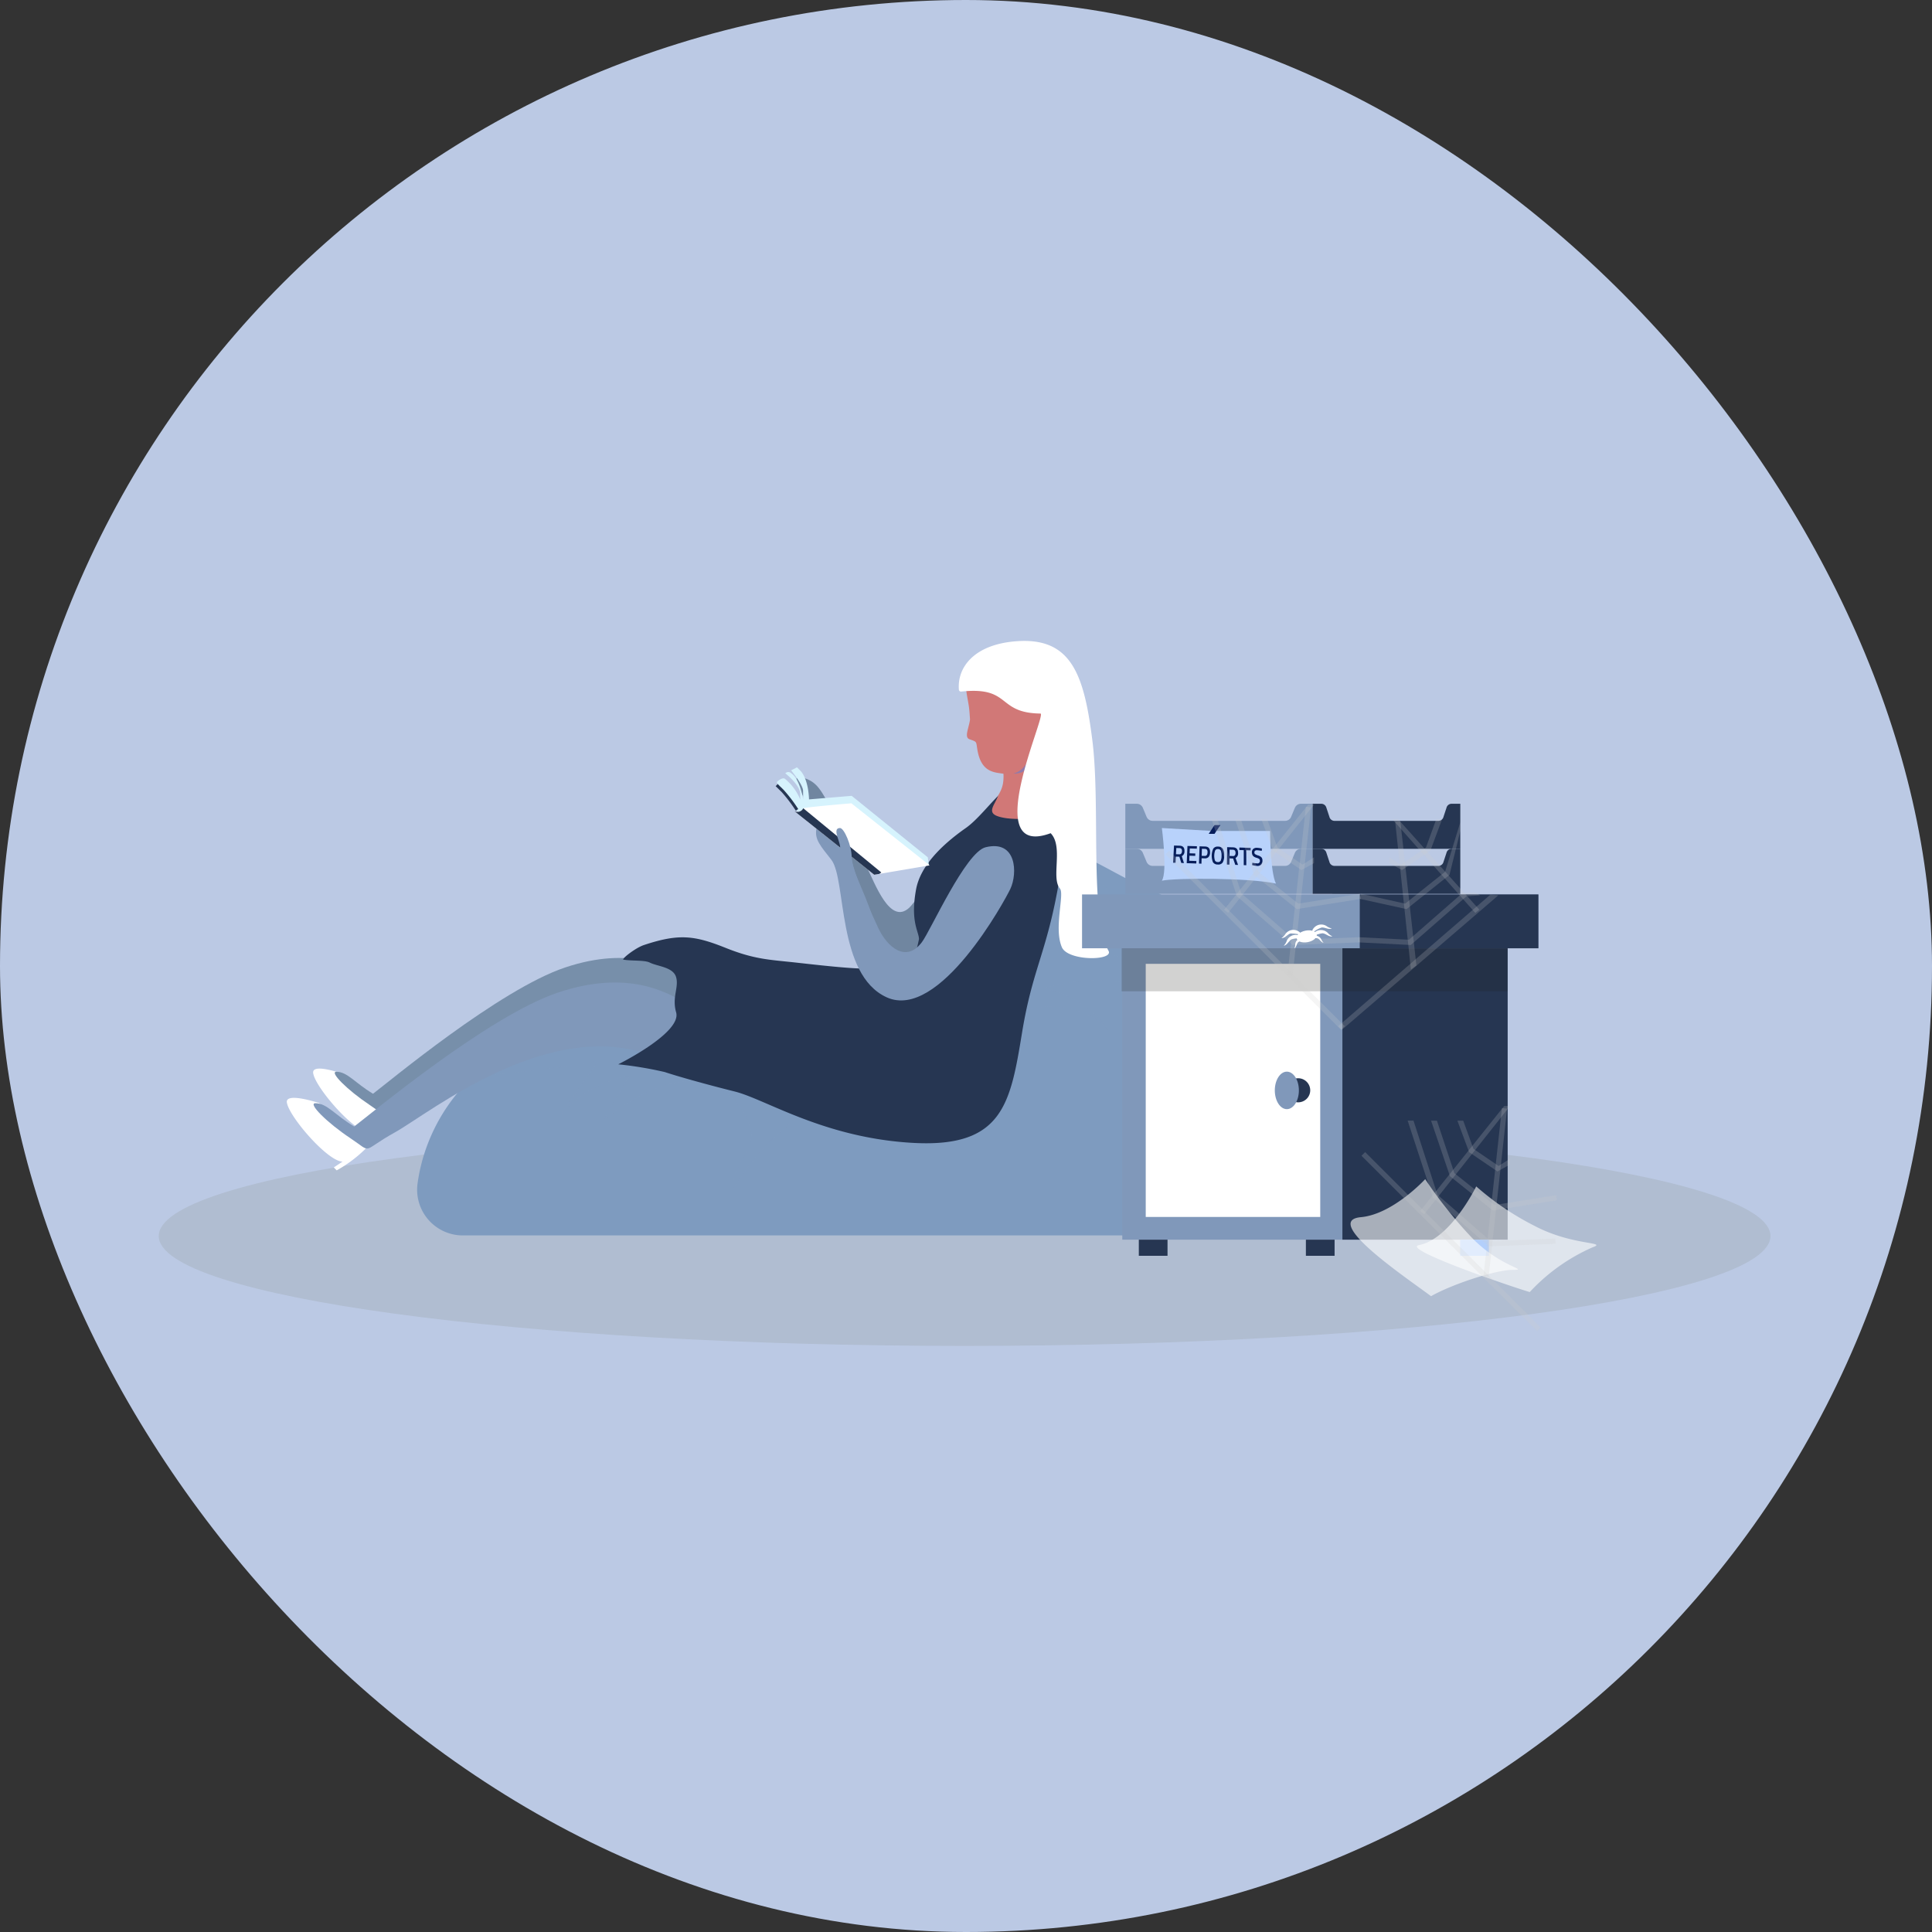 <svg id="Group_230" data-name="Group 230" xmlns="http://www.w3.org/2000/svg" xmlns:xlink="http://www.w3.org/1999/xlink" width="338" height="338" viewBox="0 0 338 338">
  <rect x="0" y="0" width="338" height="338" fill="#333333" stroke="none"/>
  <defs>
    <clipPath id="clip-path">
      <rect id="Rectangle_213" data-name="Rectangle 213" width="338" height="338" rx="169" fill="none"/>
    </clipPath>
    <clipPath id="clip-path-2">
      <rect id="Rectangle_173" data-name="Rectangle 173" width="338" height="338" fill="none"/>
    </clipPath>
    <clipPath id="clip-path-3">
      <path id="Path_285" data-name="Path 285" d="M233.992,249.406c-3.711.114-7.423,2.261-10.381,4.735-.312.256-.625.526-.924.8-.7.612-1.365,1.238-2.033,1.891a45.055,45.055,0,0,0-4.636,5.376,48,48,0,0,0-3.484,5.4,46.724,46.724,0,0,0-3.256,7.437.2.2,0,0,0-.029.085c-.071.2-.142.4-.2.612-.213.626-.4,1.252-.569,1.891-.086.3-.171.6-.228.9-.128.441-.228.882-.327,1.322-.014.057-.029.1-.043.157a11.929,11.929,0,0,1-1.834,4.38c-3.025,4.2-6.591,3.4-10.24,2.593a20.24,20.24,0,0,0-4.507-.644,16.219,16.219,0,0,0-4.422.811,32.91,32.91,0,0,1-4.167.981,13.646,13.646,0,0,1-2.943.056c-5.518-.441-10.694-3.839-16.069-5.73-.526-.185-1.066-.355-1.607-.5a30.032,30.032,0,0,0-8.4-1.223,31.473,31.473,0,0,0-16.681,4.594,23.8,23.8,0,0,0-2.019,1.379,25.409,25.409,0,0,0-2.859,2.389,31.806,31.806,0,0,0-9.058,15.571,30.608,30.608,0,0,0-.6,3.214c0,.042-.014.071-.014.1a7.994,7.994,0,0,0,7.992,8.874H271.478a8.6,8.6,0,0,0,7.778-4.607c0-.028.014-.043.014-.057.882-1.821.91-4.636.427-7.821a71.706,71.706,0,0,0-6.613-19.525c-3.071-5.689-7.537-22.625-23.194-28.811-2.972-1.18-7.1-3.726-10.495-5.3-.725-.327-1.407-.626-2.047-.839a9.174,9.174,0,0,0-2.873-.5c-.17,0-.327,0-.483.014" transform="translate(-122.403 -249.392)" fill="none"/>
    </clipPath>
    <clipPath id="clip-path-4">
      <rect id="Rectangle_174" data-name="Rectangle 174" width="150.124" height="60.166" fill="none"/>
    </clipPath>
    <clipPath id="clip-path-6">
      <rect id="Rectangle_176" data-name="Rectangle 176" width="4.469" height="6.996" fill="none"/>
    </clipPath>
    <clipPath id="clip-path-7">
      <path id="Path_290" data-name="Path 290" d="M300.959,215.686c.066-2.05-1.494,4.871-4.054,5.9-1.023.511,0,1.024,1.536.511s2.477-5.135,2.519-6.407" transform="translate(-296.493 -215.309)" fill="none"/>
    </clipPath>
    <linearGradient id="linear-gradient" x1="-34.241" y1="23.573" x2="-34.125" y2="23.573" gradientUnits="objectBoundingBox">
      <stop offset="0" stop-color="#0e4fb6"/>
      <stop offset="0.858" stop-color="#337ef5"/>
      <stop offset="1" stop-color="#337ef5"/>
    </linearGradient>
    <clipPath id="clip-path-8">
      <path id="Path_297" data-name="Path 297" d="M234.705,236.612a1.121,1.121,0,0,1-1.53.528l13.945,11.109,9.692-1.643-13.686-10.855s-7.144.591-8.42.861" transform="translate(-233.175 -235.751)" fill="none"/>
    </clipPath>
    <clipPath id="clip-path-10">
      <rect id="Rectangle_187" data-name="Rectangle 187" width="67.527" height="7.533" fill="none"/>
    </clipPath>
    <clipPath id="clip-path-11">
      <rect id="Rectangle_189" data-name="Rectangle 189" width="31.374" height="31.343" fill="none"/>
    </clipPath>
    <clipPath id="clip-path-12">
      <rect id="Rectangle_190" data-name="Rectangle 190" width="25.873" height="21.998" fill="none"/>
    </clipPath>
    <clipPath id="clip-path-13">
      <rect id="Rectangle_191" data-name="Rectangle 191" width="22.024" height="15.72" fill="none"/>
    </clipPath>
    <clipPath id="clip-path-14">
      <rect id="Rectangle_192" data-name="Rectangle 192" width="9.214" height="8.893" fill="none"/>
    </clipPath>
    <clipPath id="clip-path-15">
      <rect id="Rectangle_194" data-name="Rectangle 194" width="4.161" height="29.506" fill="none"/>
    </clipPath>
    <clipPath id="clip-path-16">
      <rect id="Rectangle_195" data-name="Rectangle 195" width="15.735" height="18.948" fill="none"/>
    </clipPath>
    <clipPath id="clip-path-17">
      <rect id="Rectangle_196" data-name="Rectangle 196" width="28.025" height="23.665" fill="none"/>
    </clipPath>
    <clipPath id="clip-path-18">
      <rect id="Rectangle_197" data-name="Rectangle 197" width="21.266" height="9.201" fill="none"/>
    </clipPath>
    <clipPath id="clip-path-19">
      <rect id="Rectangle_198" data-name="Rectangle 198" width="17.535" height="15.208" fill="none"/>
    </clipPath>
    <clipPath id="clip-path-20">
      <rect id="Rectangle_199" data-name="Rectangle 199" width="9.215" height="8.893" fill="none"/>
    </clipPath>
    <clipPath id="clip-path-21">
      <rect id="Rectangle_200" data-name="Rectangle 200" width="3.713" height="25.923" fill="none"/>
    </clipPath>
    <clipPath id="clip-path-22">
      <rect id="Rectangle_201" data-name="Rectangle 201" width="15.224" height="16.389" fill="none"/>
    </clipPath>
    <clipPath id="clip-path-23">
      <rect id="Rectangle_202" data-name="Rectangle 202" width="29.285" height="20.476" fill="none"/>
    </clipPath>
    <clipPath id="clip-path-24">
      <rect id="Rectangle_203" data-name="Rectangle 203" width="31.407" height="18.489" fill="none"/>
    </clipPath>
    <clipPath id="clip-path-29">
      <rect id="Rectangle_210" data-name="Rectangle 210" width="4.16" height="29.506" fill="none"/>
    </clipPath>
    <clipPath id="clip-path-30">
      <rect id="Rectangle_211" data-name="Rectangle 211" width="15.736" height="18.948" fill="none"/>
    </clipPath>
  </defs>
  <g id="Group_229" data-name="Group 229" clip-path="url(#clip-path)">
    <rect id="Rectangle_172" data-name="Rectangle 172" width="338" height="338" fill="#bbc9e4"/>
    <g id="Group_149" data-name="Group 149">
      <g id="Group_148" data-name="Group 148" clip-path="url(#clip-path-2)">
        <path id="Path_279" data-name="Path 279" d="M328.557,349.723c0,10.618-63.121,19.225-140.984,19.225S46.589,360.342,46.589,349.723,109.71,330.5,187.573,330.5s140.984,8.607,140.984,19.225" transform="translate(-18.816 -133.482)" fill="#b0bdd1"/>
        <path id="Path_280" data-name="Path 280" d="M98.491,330.55a23.326,23.326,0,0,1-5.59,4.333l-.512-.512,1.536-1.024c-2.559,0-9.214-7.679-9.726-10.238-.511-2.048,5.631,0,5.631,0Z" transform="translate(-33.994 -130.13)" fill="#fff"/>
        <path id="Path_281" data-name="Path 281" d="M106.218,321.962a23.326,23.326,0,0,1-5.59,4.333l-.512-.512,1.536-1.024c-2.559,0-9.214-7.679-9.726-10.238-.511-2.048,5.119,0,5.119,0Z" transform="translate(-37.114 -126.661)" fill="#fff"/>
        <path id="Path_282" data-name="Path 282" d="M267.751,235.122c-3.546.729-12.786,14.392-14.279,15.779-3.365,3.128-6-4.246-7.515-7.285-2.559-5.119-3.618-7.037-4.607-8.19-3.072-3.583-3.072-6.143-6.143-7.167-2.279-.759-2.187.2,2.048,7.167,2.232,3.672,6.143,19.963,12.189,25.261,5.944,5.206,21.369-16.232,22.35-18.118,1.377-2.647,1.472-8.58-4.043-7.447" transform="translate(-94.396 -92.101)" fill="#7086a0"/>
        <path id="Path_283" data-name="Path 283" d="M130.453,316.854H271.477a8.6,8.6,0,0,0,7.779-4.607c0-.029.014-.042.014-.057.882-1.821.91-4.636.427-7.822a71.707,71.707,0,0,0-6.613-19.524c-3.072-5.688-7.537-22.625-23.193-28.811-2.972-1.18-7.1-3.725-10.495-5.3-.725-.327-1.408-.626-2.048-.839a9.176,9.176,0,0,0-2.873-.5c-.171,0-.327,0-.483.014-3.711.114-7.423,2.261-10.381,4.736-.313.256-.626.526-.925.8-.7.611-1.365,1.237-2.033,1.891a45.055,45.055,0,0,0-4.636,5.376,47.834,47.834,0,0,0-3.484,5.4,46.75,46.75,0,0,0-3.257,7.437.2.2,0,0,0-.029.085c-.071.2-.142.4-.2.612-.213.626-.4,1.252-.569,1.891-.085.3-.17.6-.227.9-.128.441-.228.882-.327,1.322-.014.057-.029.1-.043.157a11.922,11.922,0,0,1-1.834,4.38c-4.266,5.93-9.613,1.891-14.747,1.948a16.273,16.273,0,0,0-4.422.811,32.8,32.8,0,0,1-4.167.981,13.616,13.616,0,0,1-2.944.057c-5.518-.441-10.694-3.839-16.069-5.73-.526-.185-1.066-.355-1.607-.5a30.036,30.036,0,0,0-8.4-1.223,31.473,31.473,0,0,0-16.681,4.594,23.946,23.946,0,0,0-2.019,1.379,25.4,25.4,0,0,0-2.858,2.389,31.8,31.8,0,0,0-9.059,15.571,30.608,30.608,0,0,0-.6,3.214c0,.042-.014.071-.014.1a8,8,0,0,0,7.992,8.873" transform="translate(-49.436 -100.724)" fill="#7e9bbf"/>
      </g>
    </g>
    <g id="Group_154" data-name="Group 154" transform="translate(72.967 148.668)">
      <g id="Group_153" data-name="Group 153" clip-path="url(#clip-path-3)">
        <g id="Group_152" data-name="Group 152" transform="translate(-11.715 -0.64)" opacity="0.1">
          <g id="Group_151" data-name="Group 151">
            <g id="Group_150" data-name="Group 150" clip-path="url(#clip-path-4)">
              <path id="Path_284" data-name="Path 284" d="M102.75,281.95l.028.1c.029.085.043.185.072.284l.753,3.726a6.1,6.1,0,0,0,.427,1.337l.683,1.465a.458.458,0,0,0,.64.227l1.593-.782a11.234,11.234,0,0,0,4.564-1.166l.1,1.877,15.443-2.745a25.408,25.408,0,0,0-2.858,2.389c8.959-.882,17.761-1.778,22.084-2.873-2.247,3.171-4.48,6.328-6.727,9.5a20.98,20.98,0,0,1,12.06-6.8c-1.508,2.574-3.029,5.134-4.551,7.708,5.318-3.911,11.675-8.034,18.046-6.285a11.222,11.222,0,0,1,7.722,7.949c.925,3.768-3.5,6.47-3.157,10.622A43.742,43.742,0,0,1,183,294.422a2.17,2.17,0,0,1,.37-.256.518.518,0,0,1,.142-.1,43.807,43.807,0,0,1,16.211-6.47c-.384,2.005-.768,4.025-1.152,6.03-.071.37-.142.725-.213,1.1.426-.427.853-.853,1.28-1.266.9-.9,1.806-1.792,2.7-2.688.342-.341.683-.683,1.024-1.038.241-.228.469-.455.711-.7q-.234.9-.469,1.792c-.711,2.8-1.436,5.588-2.162,8.39,1.066-2.261,2.133-4.55,3.314-6.755a46.82,46.82,0,0,1,4.181-6.669,27.51,27.51,0,0,1,6.043-5.873,20.333,20.333,0,0,1,2.033-1.28,19.13,19.13,0,0,1,4.181-1.707q.491-.128.981-.213c4.721-.967,9.983.213,13.239,3.74a17.479,17.479,0,0,0-11.519-7.209,32.729,32.729,0,0,1,28.982,5.02A30.011,30.011,0,0,0,229.2,266.493c2.033-3.769,4.082-7.537,6.115-11.305-5.393-.448-11.526,11.2-8.494-6.868-4.776,7.6-11.82,21.352-13.7,23.129-2.133,1.76-13.465,5.765-19.854,5.824-2.626,3.242-6.119,3.04-7.384,3.509l-5.646,2.523c-7.288,3.855-11.224.148-16.766-1.737-2.516-.855-4.992-1.664-7.224-2.247h-.014a27.142,27.142,0,0,0-4.707-.867,30.186,30.186,0,0,0-6.74.384c-5.361.824-10.978,2.56-16.623,3-6.044.483-11.789-.085-16.539-.355-.142-.014-.284-.029-.412-.029a41.565,41.565,0,0,0-5.461-.042c-.2.014-.4.028-.583.057a10.521,10.521,0,0,0-2.417.483" transform="translate(-102.75 -248.319)" fill="#7e9bbf"/>
            </g>
          </g>
        </g>
      </g>
    </g>
    <g id="Group_161" data-name="Group 161">
      <g id="Group_160" data-name="Group 160" clip-path="url(#clip-path-2)">
        <path id="Path_286" data-name="Path 286" d="M159.395,284.4c-2.883-1.6-9.289-5.446-20.821-1.6s-31.071,20.18-33.634,22.1c-3.2-1.922-4.485-3.844-6.407-3.844-1.281,0,1.922,3.2,5.766,5.766s1.6,2.242,7.367-.961,26.266-19.86,43.564-12.172c1.922,0,4.56-9.069,4.164-9.289" transform="translate(-39.68 -113.55)" fill="#778faa"/>
        <path id="Path_287" data-name="Path 287" d="M156.884,291.8c-3.058-1.7-9.851-5.775-22.08-1.7s-32.951,21.4-35.668,23.439c-3.4-2.038-4.756-4.076-6.794-4.076-1.359,0,2.038,3.4,6.114,6.114s1.7,2.378,7.813-1.019,27.855-21.062,46.2-12.908c2.038,0,4.836-9.618,4.416-9.851" transform="translate(-37.172 -116.457)" fill="#8098ba"/>
        <path id="Path_288" data-name="Path 288" d="M259.141,243.755c-2.258,15.806-5.027,17.834-7.053,30.17s-3.323,20.132-18.98,19.29-25.848-7.635-31.283-8.993-10.191-2.718-12.229-3.4a65.455,65.455,0,0,0-8.153-1.359s11.149-5.509,10.126-9.092c-.757-2.651.508-4.349,0-6.143s-3.248-1.88-4.607-2.56c-.92-.46-3.1-.262-4.607-.511-.42-.07,2.048-2.048,3.583-2.56,6.143-2.048,8.86-1.677,14.333.512,5.086,2.034,7.679,2.048,12.286,2.559,5.568.619,13.047,1.489,14.405.81,4.628-2.314,5.056,4.607,7.094-4.9,0-1.359-1.55-2.991-.511-8.7.719-3.956,4.215-7.609,8.7-10.75,3.01-2.107,6.655-7.715,8.191-7.167,7.167,2.559,9.214,9.214,8.7,12.8" transform="translate(-73.282 -93.264)" fill="#263652"/>
        <path id="Path_289" data-name="Path 289" d="M298.079,223.46,292.7,222.4c1.063,4.432,0,5.631-.511,6.655-.512,1.536-2.06,2.9,0,3.584,1.536.511,3.583.511,6.364.4.145-.006.29.107.29-.06l-.039-1.8a10.424,10.424,0,0,1,.069-1.456,11.785,11.785,0,0,0-.792-6.262" transform="translate(-117.588 -89.821)" fill="#d17877"/>
        <g id="Group_159" data-name="Group 159" transform="translate(176.745 128.35)" opacity="0.4">
          <g id="Group_158" data-name="Group 158">
            <g id="Group_157" data-name="Group 157" clip-path="url(#clip-path-6)">
              <g id="Group_156" data-name="Group 156" transform="translate(0 0)">
                <g id="Group_155" data-name="Group 155" clip-path="url(#clip-path-7)">
                  <rect id="Rectangle_175" data-name="Rectangle 175" width="5.144" height="8.969" transform="translate(-0.612 -1.673)" fill="url(#linear-gradient)"/>
                </g>
              </g>
            </g>
          </g>
        </g>
        <path id="Path_291" data-name="Path 291" d="M301.832,205.7a20.031,20.031,0,0,0,1.472-6.711c-.985-5.573-3.94-8.128-6.932-9.231a11.349,11.349,0,0,0-6.778-.254c-8.446,2.2-5.917,7.475-5.57,10.944.079.795.138,1.826.138,1.826-.222,1.562-1.045,3.086-.088,3.431,1.348.486,1.13.321,1.379,1.831.64,3.872,2.83,3.955,4.435,4.182,1.813.255,3.791.181,5.46-4.426,1.63-.165,5.846-.083,6.485-1.592" transform="translate(-114.461 -76.375)" fill="#d17877"/>
        <path id="Path_292" data-name="Path 292" d="M299.075,231.415c-1.6-1.853.662-7.356-1.625-9.679-12.607,4.65-.578-20.915-1.778-20.933-7.757-.1-5.012-4.78-13.863-3.848a.363.363,0,0,1-.41-.307c-.326-3.973,2.728-8.015,10.245-8.509,9.481-.623,11.674,5.949,13.11,17.409s-.52,30.751,2.817,36.754c.99,1.781-7.093,1.847-8.156-.615-1.45-3.36.5-9.3-.34-10.272" transform="translate(-113.642 -75.969)" fill="#fff"/>
        <path id="Path_293" data-name="Path 293" d="M245.868,245.589c-.937,1.2,2.129,8.22,4.466,13.284,1.609,3.486,4.922,6.236,7.679,2.56,1.536-2.048,7.629-15.732,11.143-16.6,5.467-1.349,5.6,4.582,4.332,7.282-.906,1.923-12.4,23.138-21.624,18.979-8.758-3.95-7.057-20.65-9.683-24.052-1.856-2.4-3.047-3.577-2.6-5.574.356-1.579,1.707-2.586,2.777-2.179s1.524,1.79.867,3.514c-.814,2.14,1.39,2.232,1.681,1.375s.712-3.159,1.782-2.751c.677.257.3,2.726-.823,4.161" transform="translate(-96.725 -96.608)" fill="#8098ba"/>
        <path id="Path_294" data-name="Path 294" d="M254.568,242.264l-.2-1.419-13.31-10.75-7.465.621s-.04-3.583-1.592-5.1l-.518-.507-1.018.523s2.076,2.537,2.087,3.561.017,1.536.017,1.536-.551-3.577-2.1-4.584a.709.709,0,0,0-1.024.011s2.582,2.019,2.6,3.555l.011,1.024a9.169,9.169,0,0,0-2.6-3.555c-.517-.506-1.53.529-1.53.529l3.64,5.08,9.956-.361Z" transform="translate(-92.056 -90.865)" fill="#d6f3fd"/>
        <path id="Path_295" data-name="Path 295" d="M256.812,246.606l-9.692,1.643-13.945-11.108a1.121,1.121,0,0,0,1.53-.529c1.276-.27,8.42-.861,8.42-.861Z" transform="translate(-94.175 -95.215)" fill="#fff"/>
      </g>
    </g>
    <g id="Group_163" data-name="Group 163" transform="translate(139 140.536)">
      <g id="Group_162" data-name="Group 162" clip-path="url(#clip-path-8)">
        <path id="Path_296" data-name="Path 296" d="M234.358,237.2l13.651,11.232-1.23.917L232.316,237.73Z" transform="translate(-232.828 -236.334)" fill="#263652"/>
      </g>
    </g>
    <g id="Group_228" data-name="Group 228">
      <g id="Group_227" data-name="Group 227" clip-path="url(#clip-path-2)">
        <path id="Path_298" data-name="Path 298" d="M231.159,234.757a25.636,25.636,0,0,0-2.487-3.274l-1.035-1.013.358-.366,1.035,1.013a25.449,25.449,0,0,1,2.559,3.362Z" transform="translate(-91.938 -92.934)" fill="#263652"/>
        <path id="Path_299" data-name="Path 299" d="M243.084,245.565c1.536,1.024,1.774,1.887,2.048,1.024s-1.536-3.583,0-3.583c.724,0,2.048,3.072,2.048,5.119,0,2.289,1.95,5.28,3.583,10.238" transform="translate(-98.177 -98.145)" fill="#8098ba"/>
        <rect id="Rectangle_178" data-name="Rectangle 178" width="67.422" height="52.717" transform="translate(196.34 164.164)" fill="#8098ba"/>
        <rect id="Rectangle_179" data-name="Rectangle 179" width="28.909" height="52.717" transform="translate(234.852 164.164)" fill="#263652"/>
        <rect id="Rectangle_180" data-name="Rectangle 180" width="79.839" height="9.418" transform="translate(189.302 156.48)" fill="#8098ba"/>
        <rect id="Rectangle_181" data-name="Rectangle 181" width="31.251" height="9.418" transform="translate(237.89 156.48)" fill="#263652"/>
        <rect id="Rectangle_182" data-name="Rectangle 182" width="30.53" height="44.288" transform="translate(200.444 168.618)" fill="#fff"/>
        <rect id="Rectangle_183" data-name="Rectangle 183" width="5.022" height="2.82" transform="translate(199.234 216.881)" fill="#263652"/>
        <rect id="Rectangle_184" data-name="Rectangle 184" width="5.022" height="2.82" transform="translate(228.463 216.881)" fill="#263652"/>
        <rect id="Rectangle_185" data-name="Rectangle 185" width="5.022" height="2.82" transform="translate(255.454 216.881)" fill="#4187f5"/>
        <path id="Path_300" data-name="Path 300" d="M381.669,318.567a2.106,2.106,0,1,1-2.106-2.126,2.116,2.116,0,0,1,2.106,2.126" transform="translate(-152.447 -127.804)" fill="#263652"/>
        <path id="Path_301" data-name="Path 301" d="M378.342,317.785c0,1.812-.943,3.28-2.106,3.28s-2.106-1.468-2.106-3.28.943-3.28,2.106-3.28,2.106,1.468,2.106,3.28" transform="translate(-151.104 -127.022)" fill="#8098ba"/>
        <g id="Group_166" data-name="Group 166" transform="translate(196.234 165.897)" opacity="0.2">
          <g id="Group_165" data-name="Group 165">
            <g id="Group_164" data-name="Group 164" clip-path="url(#clip-path-10)">
              <rect id="Rectangle_186" data-name="Rectangle 186" width="67.528" height="7.533" transform="translate(0 -0.001)" fill="#1d1d1b"/>
            </g>
          </g>
        </g>
        <path id="Path_302" data-name="Path 302" d="M333.319,249.808l.663,1.587a1.138,1.138,0,0,0,1.051.7h23.178a1.139,1.139,0,0,0,1.051-.7l.664-1.587a1.138,1.138,0,0,1,1.05-.7h2.01v7.879H330.258v-7.879h2.01a1.139,1.139,0,0,1,1.051.7" transform="translate(-133.385 -100.61)" fill="#8098ba"/>
        <path id="Path_303" data-name="Path 303" d="M333.319,236.59l.663,1.587a1.139,1.139,0,0,0,1.051.7h23.178a1.14,1.14,0,0,0,1.051-.7l.664-1.587a1.138,1.138,0,0,1,1.05-.7h2.01v7.88H330.258v-7.88h2.01a1.139,1.139,0,0,1,1.051.7" transform="translate(-133.385 -95.271)" fill="#8098ba"/>
        <path id="Path_304" data-name="Path 304" d="M387.634,249.808l.524,1.587a.923.923,0,0,0,.83.7h18.3a.924.924,0,0,0,.83-.7l.524-1.587a.923.923,0,0,1,.83-.7h1.587v7.879H385.217v-7.879H386.8a.925.925,0,0,1,.83.7" transform="translate(-155.581 -100.61)" fill="#263652"/>
        <path id="Path_305" data-name="Path 305" d="M387.634,236.59l.524,1.587a.924.924,0,0,0,.83.7h18.3a.925.925,0,0,0,.83-.7l.524-1.587a.923.923,0,0,1,.83-.7h1.587v7.88H385.217v-7.88H386.8a.925.925,0,0,1,.83.7" transform="translate(-155.581 -95.271)" fill="#263652"/>
        <path id="Path_306" data-name="Path 306" d="M340.979,243.005s1.024,7.679,0,9.214c2.56-.512,15.357-.512,19.964.512-1.023-2.048-1.023-9.214-1.023-9.214H349.681Z" transform="translate(-137.715 -98.145)" fill="#b8d2fb"/>
        <path id="Path_307" data-name="Path 307" d="M354.719,243.682l1.024-1.536h1.024l-1.024,1.536Z" transform="translate(-143.264 -97.798)" fill="#071e5b"/>
        <path id="Path_308" data-name="Path 308" d="M344.761,250.084l-.057,1.078-.427-.015.163-3,.988.03q.883.027.839.975a.9.9,0,0,1-.47.854l.38,1.205-.471-.017-.328-1.093Zm1.071-.939q.026-.536-.424-.55l-.567-.017-.057,1.085.578.019a.391.391,0,0,0,.344-.14.685.685,0,0,0,.127-.4" transform="translate(-139.047 -100.222)" fill="#071e5b"/>
        <path id="Path_309" data-name="Path 309" d="M348.274,251.279l.132-3.01,1.654.05-.016.423-1.232-.038-.036.848,1.005.033-.016.422-1.006-.033-.037.885,1.243.042-.016.436Z" transform="translate(-140.661 -100.271)" fill="#071e5b"/>
        <path id="Path_310" data-name="Path 310" d="M352.882,250.482l-.544-.018-.031.948-.432-.015.1-3.021.966.03q.9.027.872,1.035a1.213,1.213,0,0,1-.248.788.831.831,0,0,1-.687.253m-.531-.444.539.018c.31.01.472-.2.484-.63a.715.715,0,0,0-.1-.451.422.422,0,0,0-.347-.151l-.536-.017Z" transform="translate(-142.115 -100.314)" fill="#071e5b"/>
        <path id="Path_311" data-name="Path 311" d="M357.527,251.246a.918.918,0,0,1-.858.348.945.945,0,0,1-.843-.408,3.013,3.013,0,0,1,.057-2.366.907.907,0,0,1,.848-.359.926.926,0,0,1,.832.41,2.3,2.3,0,0,1,.224,1.2,2.231,2.231,0,0,1-.26,1.179m-1.354-.368a.524.524,0,0,0,.5.281.505.505,0,0,0,.513-.242,2.029,2.029,0,0,0,.145-.862,2.115,2.115,0,0,0-.119-.882.513.513,0,0,0-.495-.287.5.5,0,0,0-.507.256,2.878,2.878,0,0,0-.042,1.736" transform="translate(-143.624 -100.348)" fill="#071e5b"/>
        <path id="Path_312" data-name="Path 312" d="M360.527,250.586l-.012,1.094-.439-.015.039-3.044,1.015.031q.907.027.9.99a.874.874,0,0,1-.447.867l.442,1.223-.485-.017-.383-1.109Zm1.058-.953c0-.362-.151-.548-.458-.558l-.583-.018-.012,1.1.594.019a.387.387,0,0,0,.347-.142.668.668,0,0,0,.113-.4" transform="translate(-145.428 -100.413)" fill="#071e5b"/>
        <path id="Path_313" data-name="Path 313" d="M363.73,249.168v-.436l1.966.06,0,.438-.762-.023.006,2.622-.446-.016v-2.621Z" transform="translate(-146.903 -100.458)" fill="#071e5b"/>
        <path id="Path_314" data-name="Path 314" d="M368.34,249.233q-.5-.015-.5.38a.352.352,0,0,0,.122.3,2.242,2.242,0,0,0,.529.231,1.428,1.428,0,0,1,.58.324.825.825,0,0,1,.176.565.944.944,0,0,1-.236.723.881.881,0,0,1-.669.22,3.55,3.55,0,0,1-.753-.117l-.144-.036.041-.4a6.03,6.03,0,0,0,.824.11.418.418,0,0,0,.49-.48.367.367,0,0,0-.116-.29,1.662,1.662,0,0,0-.5-.218,1.374,1.374,0,0,1-.584-.321.864.864,0,0,1-.194-.612.756.756,0,0,1,.234-.615.935.935,0,0,1,.66-.19,3.967,3.967,0,0,1,.721.1l.139.03-.03.4a7.239,7.239,0,0,0-.786-.1" transform="translate(-148.386 -100.484)" fill="#071e5b"/>
        <g id="Group_169" data-name="Group 169" transform="translate(203.891 148.829)" opacity="0.2">
          <g id="Group_168" data-name="Group 168">
            <g id="Group_167" data-name="Group 167" clip-path="url(#clip-path-11)">
              <rect id="Rectangle_188" data-name="Rectangle 188" width="0.907" height="43.441" transform="translate(0 0.642) rotate(-45.029)" fill="#ccc"/>
            </g>
          </g>
        </g>
        <g id="Group_172" data-name="Group 172" transform="translate(211.967 143.325)" opacity="0.2">
          <g id="Group_171" data-name="Group 171">
            <g id="Group_170" data-name="Group 170" clip-path="url(#clip-path-12)">
              <path id="Path_315" data-name="Path 315" d="M369.756,262.427,360,253.908l-4.424-13.478H356.6l4.189,12.961,9.288,8.114,11.33-.436.042.9Z" transform="translate(-355.578 -240.429)" fill="#ccc"/>
            </g>
          </g>
        </g>
        <g id="Group_175" data-name="Group 175" transform="translate(216.062 143.325)" opacity="0.2">
          <g id="Group_174" data-name="Group 174">
            <g id="Group_173" data-name="Group 173" clip-path="url(#clip-path-13)">
              <path id="Path_316" data-name="Path 316" d="M373.263,256.149l-7.505-5.987-3.311-9.732h1.024l3.057,9.187,6.988,5.574,10.815-1.727.139.9Z" transform="translate(-362.447 -240.429)" fill="#ccc"/>
            </g>
          </g>
        </g>
        <g id="Group_178" data-name="Group 178" transform="translate(220.669 143.325)" opacity="0.2">
          <g id="Group_177" data-name="Group 177">
            <g id="Group_176" data-name="Group 176" clip-path="url(#clip-path-14)">
              <path id="Path_317" data-name="Path 317" d="M377.184,249.322l-4.949-3.375-2.06-5.518H371.2l1.789,4.934,4.4,3,2-1.277v1.024Z" transform="translate(-370.176 -240.429)" fill="#ccc"/>
            </g>
          </g>
        </g>
        <g id="Group_181" data-name="Group 181" transform="translate(225.221 141.131)" opacity="0.2">
          <g id="Group_180" data-name="Group 180">
            <g id="Group_179" data-name="Group 179" clip-path="url(#clip-path-15)">
              <rect id="Rectangle_193" data-name="Rectangle 193" width="29.587" height="0.907" transform="matrix(0.109, -0.994, 0.994, 0.109, 0.015, 29.409)" fill="#ccc"/>
            </g>
          </g>
        </g>
        <g id="Group_184" data-name="Group 184" transform="translate(214.148 140.765)" opacity="0.2">
          <g id="Group_183" data-name="Group 183">
            <g id="Group_182" data-name="Group 182" clip-path="url(#clip-path-16)">
              <path id="Path_318" data-name="Path 318" d="M359.949,255.083l-.712-.563,14.711-18.384h1.024Z" transform="translate(-359.237 -236.135)" fill="#ccc"/>
            </g>
          </g>
        </g>
        <g id="Group_187" data-name="Group 187" transform="translate(234.109 156.508)" opacity="0.2">
          <g id="Group_186" data-name="Group 186">
            <g id="Group_185" data-name="Group 185" clip-path="url(#clip-path-17)">
              <path id="Path_319" data-name="Path 319" d="M393.362,286.209l27.383-23.538-1.387-.126-26.638,23.023Z" transform="translate(-392.721 -262.544)" fill="#ccc"/>
            </g>
          </g>
        </g>
        <g id="Group_190" data-name="Group 190" transform="translate(237.677 156.122)" opacity="0.2">
          <g id="Group_189" data-name="Group 189">
            <g id="Group_188" data-name="Group 188" clip-path="url(#clip-path-18)">
              <path id="Path_320" data-name="Path 320" d="M407.842,271.1l9.754-8.52,2.377-.169-.9-.512-2.261.164-9.288,8.114-8.771-.436-.042.9Z" transform="translate(-398.707 -261.897)" fill="#ccc"/>
            </g>
          </g>
        </g>
        <g id="Group_193" data-name="Group 193" transform="translate(237.943 143.837)" opacity="0.2">
          <g id="Group_192" data-name="Group 192">
            <g id="Group_191" data-name="Group 191" clip-path="url(#clip-path-19)">
              <path id="Path_321" data-name="Path 321" d="M407.29,256.5l7.505-5.987,1.894-7.685v-1.536l-2.664,8.675-6.988,5.574-7.744-1.727-.14.9Z" transform="translate(-399.153 -241.288)" fill="#ccc"/>
            </g>
          </g>
        </g>
        <g id="Group_196" data-name="Group 196" transform="translate(243.074 143.325)" opacity="0.2">
          <g id="Group_195" data-name="Group 195">
            <g id="Group_194" data-name="Group 194" clip-path="url(#clip-path-20)">
              <path id="Path_322" data-name="Path 322" d="M409.966,249.322l4.949-3.375,2.06-5.518h-1.024l-1.789,4.934-4.4,3-2-1.277v1.024Z" transform="translate(-407.76 -240.429)" fill="#ccc"/>
            </g>
          </g>
        </g>
        <g id="Group_199" data-name="Group 199" transform="translate(244.087 143.691)" opacity="0.2">
          <g id="Group_198" data-name="Group 198">
            <g id="Group_197" data-name="Group 197" clip-path="url(#clip-path-21)">
              <path id="Path_323" data-name="Path 323" d="M412.207,266.966l.966-.694-2.811-25.229-.9.1Z" transform="translate(-409.46 -241.044)" fill="#ccc"/>
            </g>
          </g>
        </g>
        <g id="Group_202" data-name="Group 202" transform="translate(243.586 143.325)" opacity="0.2">
          <g id="Group_201" data-name="Group 201">
            <g id="Group_200" data-name="Group 200" clip-path="url(#clip-path-22)">
              <path id="Path_324" data-name="Path 324" d="M423.131,256.817l.712-.563-14.2-15.825h-1.024Z" transform="translate(-408.619 -240.429)" fill="#ccc"/>
            </g>
          </g>
        </g>
        <path id="Path_325" data-name="Path 325" d="M384.041,273.75c.107.555-.594,1.157-1.566,1.344s-1.846-.111-1.953-.667.594-1.156,1.566-1.344,1.846.112,1.953.667" transform="translate(-153.681 -110.27)" fill="#fff"/>
        <path id="Path_326" data-name="Path 326" d="M385.1,272.4a1.7,1.7,0,0,1,2.612-.74c.6.406,1.1.309.6.406s-1.1-.309-1.6-.213a5.148,5.148,0,0,0-1.412.793Z" transform="translate(-155.534 -109.573)" fill="#fff"/>
        <path id="Path_327" data-name="Path 327" d="M385.277,273.7a1.7,1.7,0,0,1,2.71-.164c.5.524,1.01.537.5.524s-1.01-.537-1.522-.55a5.159,5.159,0,0,0-1.549.472Z" transform="translate(-155.606 -110.232)" fill="#fff"/>
        <path id="Path_328" data-name="Path 328" d="M384.8,274.833a1.179,1.179,0,0,1,1.81.509c.207.457.538.582.207.457s-.539-.582-.87-.707a3.57,3.57,0,0,0-1.121-.044Z" transform="translate(-155.411 -110.909)" fill="#fff"/>
        <path id="Path_329" data-name="Path 329" d="M379.409,273.445a1.7,1.7,0,0,0-2.7.281c-.407.6-.909.7-.407.6s.909-.7,1.412-.793a5.16,5.16,0,0,1,1.6.213Z" transform="translate(-151.896 -110.222)" fill="#fff"/>
        <path id="Path_330" data-name="Path 330" d="M379.826,274.692a1.7,1.7,0,0,0-2.578.852c-.268.672-.739.875-.268.672s.739-.874,1.209-1.076A5.151,5.151,0,0,1,379.8,275Z" transform="translate(-152.174 -110.832)" fill="#fff"/>
        <path id="Path_331" data-name="Path 331" d="M381.515,275.395c-.684-.075-1.447.142-1.493,1.145-.022.5-.284.74-.022.5s.284-.74.546-.979a3.578,3.578,0,0,1,1.025-.456Z" transform="translate(-153.428 -111.221)" fill="#fff"/>
        <g id="Group_205" data-name="Group 205" transform="translate(236.28 206.289)" opacity="0.6">
          <g id="Group_204" data-name="Group 204">
            <g id="Group_203" data-name="Group 203" clip-path="url(#clip-path-23)">
              <path id="Path_332" data-name="Path 332" d="M398.158,352.708c-6.934.63,8.191,10.75,12.285,13.822,3.584-2.048,11.262-4.607,14.334-4.607s-2.56-.512-7.679-6.143a76.578,76.578,0,0,1-7.679-9.726s-5.631,6.142-11.262,6.655" transform="translate(-396.364 -346.053)" fill="#fff"/>
            </g>
          </g>
        </g>
        <g id="Group_208" data-name="Group 208" transform="translate(247.882 207.559)" opacity="0.6">
          <g id="Group_207" data-name="Group 207">
            <g id="Group_206" data-name="Group 206" clip-path="url(#clip-path-24)">
              <path id="Path_333" data-name="Path 333" d="M416.194,358.455c-3.124.61,14.479,6.719,19.373,8.217a33.088,33.088,0,0,1,10.943-7.807c2.889-1.043-3.387-.227-10.114-3.784a48.5,48.5,0,0,1-10.192-6.9s-4.461,9.188-10.01,10.272" transform="translate(-415.825 -348.183)" fill="#fff"/>
            </g>
          </g>
        </g>
        <g id="Group_211" data-name="Group 211" transform="translate(238.189 201.555)" opacity="0.2">
          <g id="Group_210" data-name="Group 210">
            <g id="Group_209" data-name="Group 209" clip-path="url(#clip-path-11)">
              <rect id="Rectangle_204" data-name="Rectangle 204" width="0.907" height="43.441" transform="translate(0 0.641) rotate(-45.029)" fill="#ccc"/>
            </g>
          </g>
        </g>
        <g id="Group_214" data-name="Group 214" transform="translate(246.264 196.051)" opacity="0.2">
          <g id="Group_213" data-name="Group 213">
            <g id="Group_212" data-name="Group 212" clip-path="url(#clip-path-12)">
              <path id="Path_334" data-name="Path 334" d="M427.291,350.876l-9.754-8.52-4.424-13.478h1.024l4.189,12.961,9.288,8.114,11.33-.436.042.9Z" transform="translate(-413.112 -328.878)" fill="#ccc"/>
            </g>
          </g>
        </g>
        <g id="Group_217" data-name="Group 217" transform="translate(250.36 196.051)" opacity="0.2">
          <g id="Group_216" data-name="Group 216">
            <g id="Group_215" data-name="Group 215" clip-path="url(#clip-path-13)">
              <path id="Path_335" data-name="Path 335" d="M430.8,344.6l-7.505-5.987-3.311-9.732h1.024l3.057,9.187,6.988,5.574,10.815-1.727.139.9Z" transform="translate(-419.982 -328.878)" fill="#ccc"/>
            </g>
          </g>
        </g>
        <g id="Group_220" data-name="Group 220" transform="translate(254.967 196.051)" opacity="0.2">
          <g id="Group_219" data-name="Group 219">
            <g id="Group_218" data-name="Group 218" clip-path="url(#clip-path-14)">
              <path id="Path_336" data-name="Path 336" d="M434.719,337.771,429.77,334.4l-2.06-5.518h1.024l1.789,4.934,4.4,3,2-1.277v1.024Z" transform="translate(-427.711 -328.878)" fill="#ccc"/>
            </g>
          </g>
        </g>
        <g id="Group_223" data-name="Group 223" transform="translate(259.519 193.858)" opacity="0.2">
          <g id="Group_222" data-name="Group 222">
            <g id="Group_221" data-name="Group 221" clip-path="url(#clip-path-29)">
              <rect id="Rectangle_209" data-name="Rectangle 209" width="29.587" height="0.907" transform="matrix(0.109, -0.994, 0.994, 0.109, 0.015, 29.409)" fill="#ccc"/>
            </g>
          </g>
        </g>
        <g id="Group_226" data-name="Group 226" transform="translate(248.445 193.491)" opacity="0.2">
          <g id="Group_225" data-name="Group 225">
            <g id="Group_224" data-name="Group 224" clip-path="url(#clip-path-30)">
              <path id="Path_337" data-name="Path 337" d="M417.484,343.532l-.712-.563,14.711-18.384h1.024Z" transform="translate(-416.771 -324.584)" fill="#ccc"/>
            </g>
          </g>
        </g>
      </g>
    </g>
  </g>
</svg>

